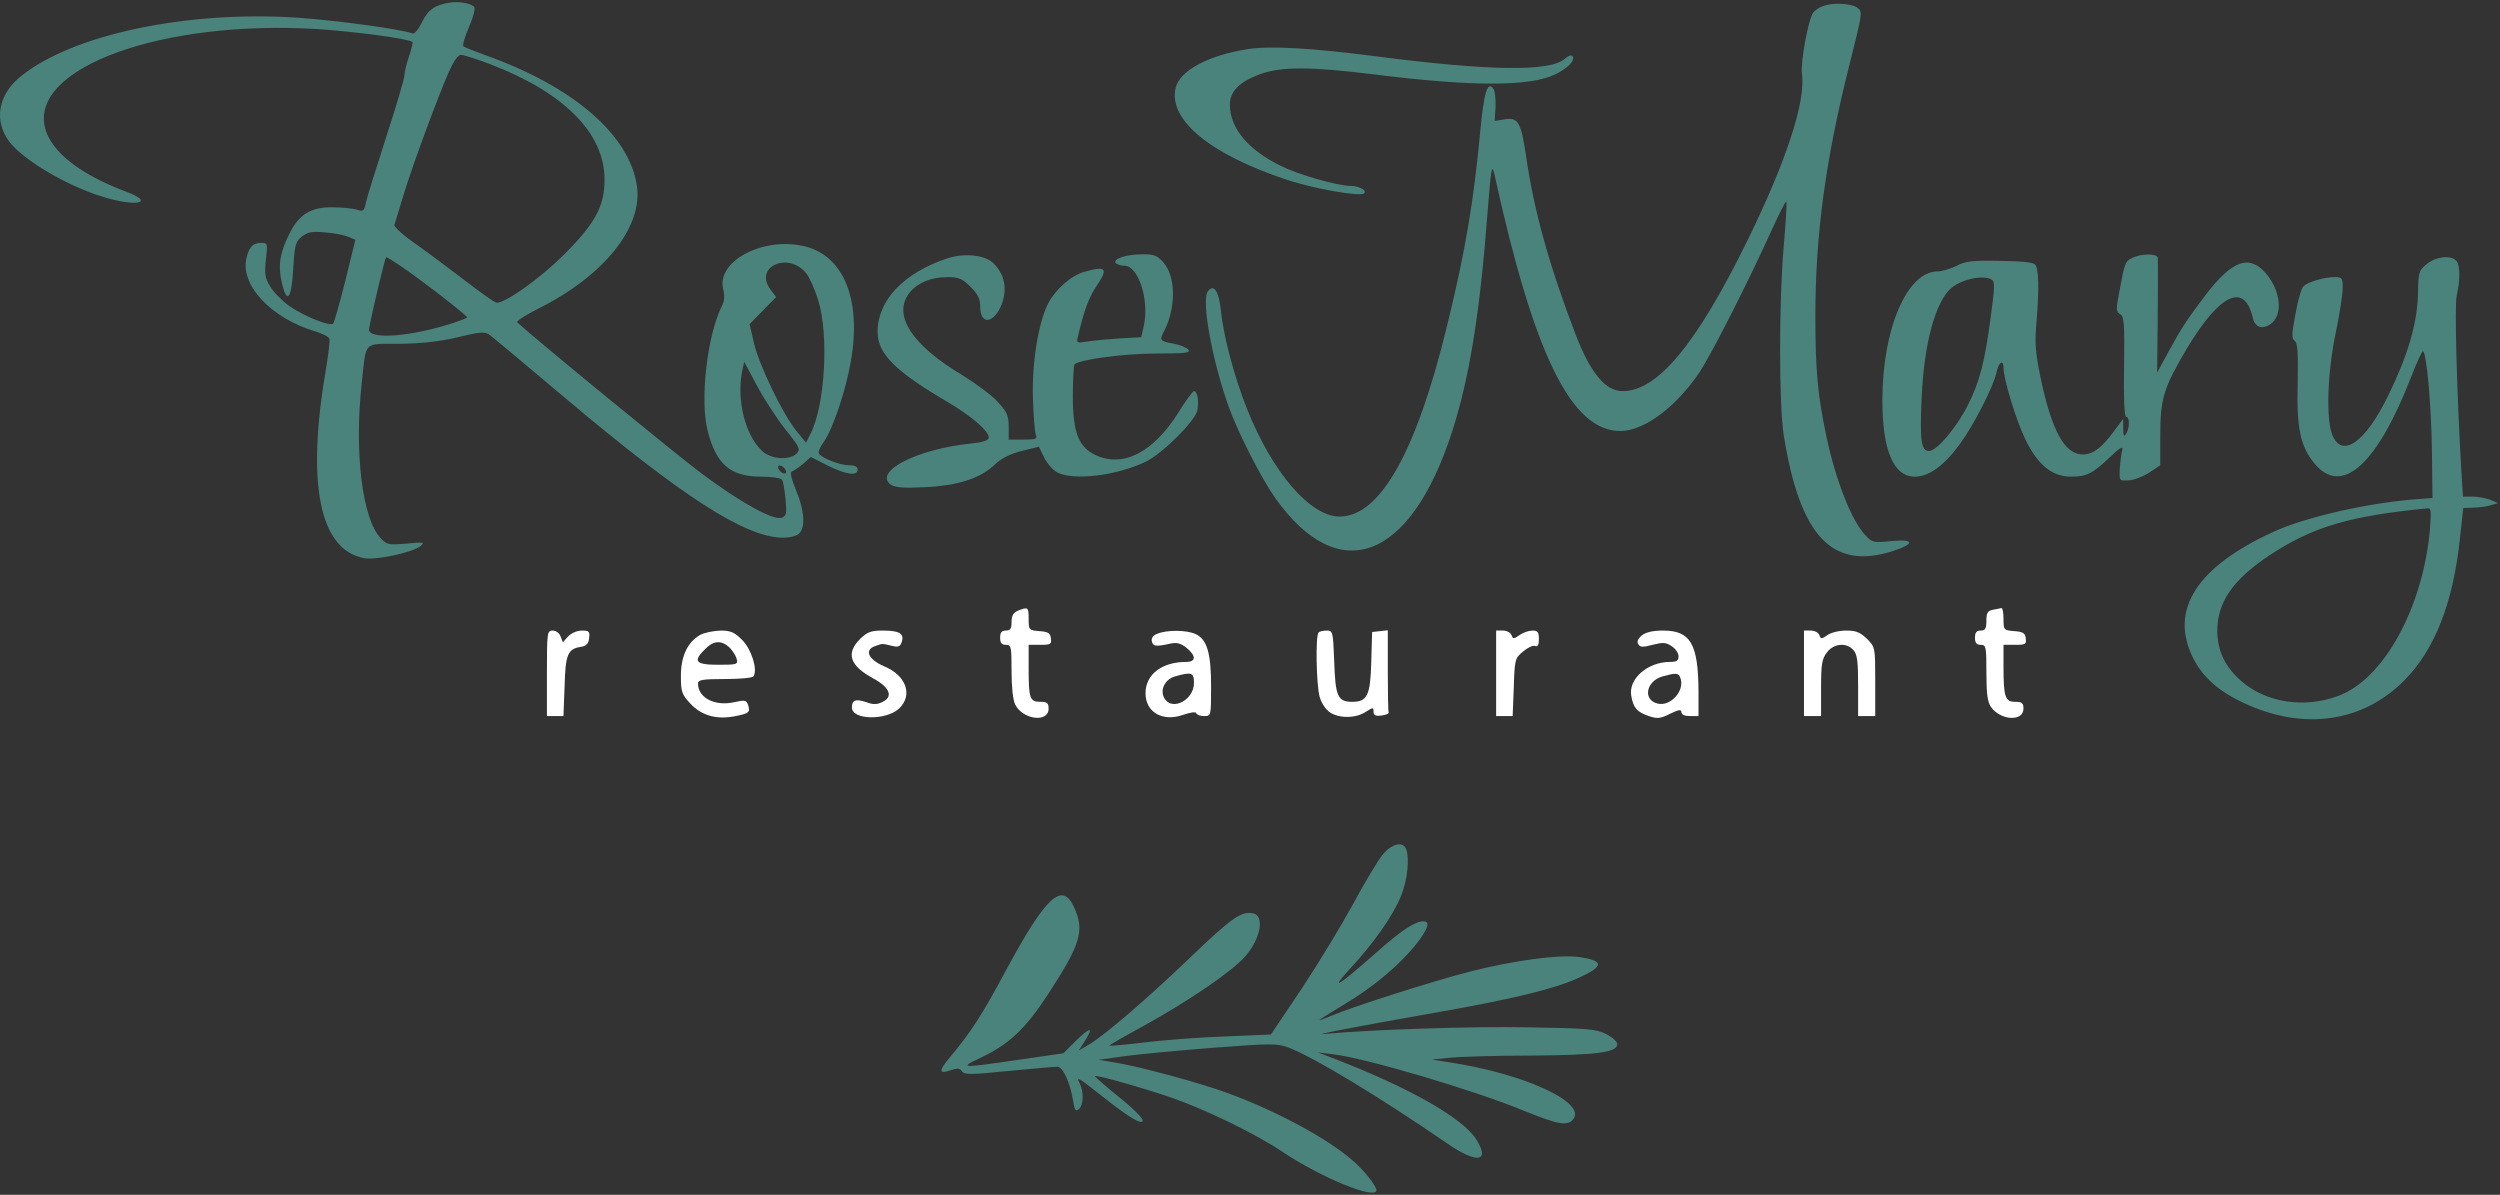 <?xml version="1.0" encoding="UTF-8"?> <svg xmlns="http://www.w3.org/2000/svg" width="883" height="422" viewBox="0 0 883 422" fill="none"><rect x="0" y="0" width="883" height="422" fill="#333333" stroke="none"/><path d="M158.942 0.922C153.606 1.728 151.19 3.439 149.076 7.768C147.767 10.487 146.358 12.098 145.653 11.795C141.626 10.285 118.57 7.164 105.18 6.258C66.017 3.641 25.443 12.198 7.321 26.998C-0.733 33.441 -2.243 42.703 3.294 50.053C8.328 56.597 23.631 65.658 36.518 69.585C48.398 73.209 55.043 71.598 44.471 67.672C28.363 61.631 18.195 53.677 15.98 45.422C10.14 23.977 57.258 6.862 112.328 10.285C125.819 11.191 144.545 13.708 145.653 14.816C145.854 15.017 145.351 17.333 144.445 19.95C143.539 22.568 142.834 25.588 142.834 26.696C142.834 27.803 139.914 37.569 136.39 48.442C132.867 59.315 129.645 69.685 129.242 71.497C128.638 74.618 128.336 74.82 125.92 74.014C124.41 73.612 120.483 73.209 117.161 73.209C109.711 73.209 105.583 75.726 102.16 82.673C98.838 89.217 98.133 93.848 99.542 99.889C101.355 107.641 102.965 105.728 103.569 94.955C104.073 86.498 104.375 85.391 106.59 83.579C108.603 81.968 110.114 81.666 114.644 82.069C117.664 82.27 121.389 82.975 122.799 83.579L125.517 84.686L121.994 99.083C119.98 107.037 118.067 113.883 117.664 114.286C116.658 115.393 107.697 111.869 102.261 108.144C99.744 106.332 96.723 103.312 95.515 101.298C93.602 98.278 93.401 96.868 93.904 91.734C94.609 85.894 94.508 85.794 92.193 85.794C89.374 85.794 87.964 87.203 87.058 91.13C84.743 100.694 95.817 112.473 111.523 117.105C113.839 117.809 116.054 118.917 116.356 119.621C116.557 120.226 116.054 124.756 115.248 129.589C108.1 170.665 112.731 194.224 128.638 197.143C132.665 197.949 145.753 195.13 148.472 192.915C150.183 191.506 149.781 191.405 143.539 192.009C137.196 192.512 136.592 192.412 134.377 189.995C127.934 183.149 125.115 159.49 127.732 135.629C129.444 120.024 128.034 121.534 141.122 121.434C148.975 121.333 155.217 120.628 161.661 119.118C169.513 117.205 171.225 117.105 172.836 118.212C173.843 118.917 185.622 128.783 199.113 140.16C240.793 175.296 262.943 189.593 276.131 189.895C278.548 189.995 281.165 189.391 282.071 188.586C284.588 186.572 284.186 180.33 281.165 173.182C279.454 168.954 278.95 166.739 279.655 166.537C280.36 166.336 282.071 165.128 283.682 163.819L286.401 161.403L292.341 164.423C298.784 167.645 302.912 168.249 302.912 165.833C302.912 164.826 301.905 164.322 299.791 164.322C296.67 164.322 290.226 161.806 289.22 160.195C288.918 159.691 289.622 157.879 290.83 156.268C294.153 151.637 298.683 138.146 300.495 127.776C304.422 105.527 297.878 89.821 283.38 86.8C268.681 83.78 252.774 92.64 255.492 102.406C255.996 104.419 255.895 106.332 254.989 108.044C249.754 118.413 247.136 141.368 249.955 152.241C252.975 164.02 258.009 168.35 268.782 168.35C272.507 168.35 275.93 168.853 276.232 169.457C276.635 170.061 277.138 173.081 277.44 176.303C277.944 181.337 277.742 182.243 276.131 182.847C273.212 183.955 261.533 177.511 247.539 167.041C238.176 159.993 190.253 120.729 182.702 113.883C182.199 113.48 185.622 111.265 190.253 108.95C213.208 97.472 227.001 80.357 224.987 65.859C222.47 47.737 202.435 30.421 171.024 19.346C167.399 18.037 164.178 16.729 163.674 16.326C163.271 16.024 164.178 12.903 165.688 9.48C167.299 5.654 168.003 2.835 167.399 2.332C166.09 1.124 161.963 0.419 158.942 0.922ZM173.138 22.669C199.213 32.636 213.51 47.033 213.51 63.343C213.61 72.806 210.087 79.149 198.811 90.324C190.656 98.378 178.675 106.936 175.453 106.936C174.849 106.936 170.118 103.614 164.882 99.587C159.647 95.559 151.693 89.62 147.163 86.398C142.632 83.277 139.109 80.156 139.31 79.451C139.511 78.746 140.921 74.115 142.431 69.182C145.351 59.416 154.009 35.857 158.439 25.588C160.251 21.561 161.761 19.346 162.869 19.346C163.775 19.447 168.406 20.856 173.138 22.669ZM141.626 94.049C148.572 98.68 164.882 111.366 164.983 112.071C164.983 112.373 161.56 113.681 157.432 114.89C142.935 119.219 129.544 119.823 130.35 116.098C132.061 107.238 136.088 90.828 136.39 90.828C136.692 90.828 139.008 92.237 141.626 94.049ZM284.79 96.566C285.897 97.976 287.81 102.204 288.918 105.829C292.844 118.011 291.434 143.381 286.199 153.349L284.689 156.369L281.165 152.04C276.333 145.999 268.077 128.884 266.265 121.031L264.755 114.487L269.386 109.755L274.118 104.923L272.104 102.204C266.164 94.15 278.548 88.713 284.79 96.566ZM277.541 151.838C282.474 157.98 282.776 158.685 281.367 160.195C278.749 162.712 272.306 162.208 269.185 159.289C263.245 153.751 260.224 141.67 262.037 131.501L262.842 127.776L267.473 136.435C270.091 141.267 274.621 148.214 277.541 151.838ZM277.541 166.235C277.843 167.041 277.44 167.444 276.635 167.141C275.93 166.94 275.125 166.135 274.923 165.43C274.621 164.625 275.024 164.222 275.829 164.524C276.534 164.725 277.34 165.531 277.541 166.235Z" fill="#4A837C"></path><path d="M643.707 2.231C642.498 2.634 641.089 3.64 640.485 4.345C638.773 6.459 635.854 21.964 636.458 26.192C637.767 36.16 630.82 57.201 617.027 85.29C599.106 121.736 585.414 138.146 573.131 138.146C567.091 138.146 561.855 131.904 556.62 118.413C547.257 94.049 541.82 74.618 539.001 55.087C537.189 42.905 536.182 41.294 531.149 42.2L527.927 42.703L528.229 37.77C528.33 35.153 528.028 32.233 527.524 31.428C525.41 28.307 524.101 32.535 522.792 46.731C520.477 71.397 517.557 88.713 511.214 114.588C500.341 159.591 487.454 182.444 473.158 182.444C462.788 182.444 449.398 166.94 440.438 144.388C436.008 133.314 432.082 118.615 431.175 109.352C430.471 102.607 428.558 100.09 426.544 103.01C424.329 106.332 428.155 127.474 433.994 143.683C437.216 152.745 445.572 169.054 450.405 175.9C472.856 207.513 498.126 198.05 512.825 152.644C519.067 133.414 522.792 110.057 525.511 73.712C526.618 59.919 526.92 57.805 527.726 61.128C541.82 125.461 555.009 152.342 572.427 152.241C580.682 152.14 591.857 143.885 600.113 131.703C604.14 125.864 617.832 98.882 626.088 80.558C628.504 75.222 630.719 70.994 630.92 71.195C631.222 71.397 630.719 78.545 630.014 87.002C628.303 106.231 628.303 142.878 630.014 153.751C635.753 189.391 647.029 201.372 668.272 194.727C676.427 192.11 676.326 190.297 668.071 191.103C661.728 191.707 661.325 191.707 658.708 188.888C653.976 183.854 648.438 169.759 645.217 154.758C641.995 139.757 641.19 130.797 641.19 111.668C641.19 82.773 644.814 56.295 653.17 23.071C657.902 4.144 658.003 4.144 655.889 2.634C653.674 1.124 647.029 0.822 643.707 2.231Z" fill="#4A837C"></path><path d="M440.84 17.333C426.947 19.447 416.778 24.884 415.268 30.924C412.449 42.2 427.249 54.483 454.633 63.544C464.097 66.665 480.608 69.585 481.816 68.276C482.924 67.269 480.004 65.658 476.984 65.658C472.453 65.658 458.66 61.732 452.418 58.611C440.941 52.973 434.598 45.523 434.397 37.267C434.296 32.434 437.417 29.112 444.767 26.293C452.318 23.474 462.687 23.474 485.441 26.293C519.973 30.622 540.612 30.622 549.472 26.192C554.103 23.877 556.62 21.058 555.311 19.749C554.908 19.346 553.801 19.749 552.694 20.756C547.559 25.387 526.014 25.085 485.642 19.85C463.191 16.93 448.492 16.125 440.84 17.333Z" fill="#4A837C"></path><path d="M334.626 91.23C319.222 96.365 309.959 106.03 309.959 117.205C309.959 124.957 316.202 131.199 335.028 142.173C343.284 147.106 349.224 152.241 349.224 154.456C349.224 155.563 347.512 156.167 342.881 156.671C323.954 158.584 308.449 166.537 314.591 171.169C316.101 172.175 318.92 172.477 326.571 172.075C338.351 171.571 346.304 168.954 351.439 164.02C353.654 161.906 356.775 160.295 360.802 159.289L366.943 157.778L368.755 161.503C369.762 163.618 371.876 166.034 373.387 166.839C379.226 169.86 394.126 168.047 404.597 163.114C410.537 160.295 422.215 148.617 422.92 144.892C423.524 141.67 422.92 138.146 421.712 138.146C421.309 138.146 418.792 141.469 416.275 145.596C407.416 159.792 396.643 165.329 386.877 160.698C380.937 157.879 378.924 152.644 378.924 139.958C378.924 134.119 379.226 128.984 379.528 128.682C381.239 126.971 397.247 124.857 408.422 124.857C418.893 124.857 420.605 124.655 419.698 123.447C418.994 122.742 416.879 121.836 414.765 121.434C409.631 120.528 409.429 120.225 411.141 117.004C415.369 108.748 415.369 97.976 411.04 92.841C408.825 90.223 407.718 89.821 403.59 89.821C397.952 89.821 393.119 91.331 394.026 92.841C394.328 93.344 395.737 93.848 397.147 93.848C402.08 93.848 406.006 105.929 403.993 115.091L403.087 119.118L395.536 119.521C391.408 119.823 386.273 120.225 384.058 120.628C380.132 121.232 380.132 121.232 380.837 118.413C382.85 109.755 384.662 104.822 387.381 100.895C391.509 94.754 390.703 93.848 383.152 95.962C378.32 97.271 372.883 102.103 370.165 107.238C366.742 114.084 364.426 128.179 364.829 140.663C365.03 146.704 365.433 152.543 365.836 153.449C366.44 155.06 365.936 155.261 361.406 155.261H356.271V150.731C356.271 146.804 355.667 145.496 352.345 141.871C350.231 139.556 344.593 135.428 340.062 132.609C322.041 121.937 315.094 111.164 321.235 103.412C324.054 99.888 328.786 97.875 334.726 97.875C338.653 97.875 339.861 98.378 342.78 101.298C345.398 103.916 346.204 105.526 346.204 108.245C346.204 114.99 351.137 114.386 353.855 107.339C355.869 101.902 354.761 96.667 350.734 92.841C347.714 90.022 340.566 89.317 334.626 91.23Z" fill="#4A837C"></path><path d="M753.244 91.029C750.627 92.237 750.425 92.74 748.613 102.708C747.304 109.252 747.405 110.158 748.815 110.963C750.224 111.668 750.425 114.185 750.224 129.488C750.023 140.562 750.325 147.207 750.929 147.207C752.238 147.207 752.238 151.234 750.929 153.248C750.224 154.355 749.922 153.953 749.922 151.335V147.912L747.002 151.838C742.472 158.08 739.451 160.396 735.827 160.497C729.283 160.698 724.652 152.241 720.625 132.911C718.913 124.353 718.611 120.93 719.316 113.48C720.222 101.801 720.121 95.056 718.812 93.445C718.108 92.64 713.98 92.237 706.328 92.136C696.663 91.935 694.146 92.237 690.925 93.949C688.81 94.955 685.891 95.862 684.381 95.862C673.608 95.862 664.95 115.896 664.849 141.167C664.849 159.087 668.776 168.35 676.326 168.35C681.26 168.35 686.596 164.524 692.133 156.973C697.167 150.127 704.214 136.334 705.221 131.3C705.926 127.877 707.637 126.87 707.637 129.891C707.637 133.817 711.966 148.113 715.289 155.06C719.719 164.222 724.752 168.35 731.498 168.35C737.035 168.35 739.049 167.343 745.291 161.403C748.613 158.282 749.922 157.376 749.62 158.785C749.318 159.893 748.915 162.812 748.714 165.329C748.512 169.86 748.512 169.86 751.734 169.658C753.546 169.658 756.869 168.35 759.084 166.94L763.01 164.322V153.751C763.01 140.764 764.218 136.938 772.373 123.145C783.951 103.815 792.71 99.587 795.63 112.071C796.335 115.494 798.851 116.5 801.771 114.588C806.503 111.467 805.698 102.708 800.16 96.365C794.321 89.821 788.381 92.036 779.219 103.916C772.373 112.977 770.762 115.393 765.728 124.555L761.903 131.602L762.104 111.97C762.205 101.197 762.205 91.734 762.104 91.029C762.003 89.519 756.365 89.519 753.244 91.029ZM703.509 98.781C704.617 99.486 704.516 101.701 703.107 112.071C700.993 128.078 699.18 134.925 695.053 143.079C691.126 150.932 684.079 159.289 681.36 159.289C678.541 159.289 678.038 155.765 678.743 140.26C679.548 121.534 683.575 106.634 689.113 101.801C692.838 98.58 700.59 96.969 703.509 98.781Z" fill="#4A837C"></path><path d="M857.143 93.244C854.324 95.559 854.123 96.063 854.022 104.016C853.72 114.285 850.599 125.159 843.552 139.656C835.498 156.168 827.343 162.007 823.819 153.751C821.503 148.113 822.007 132.005 824.926 117.809C826.336 111.164 827.443 103.916 827.443 101.801C827.443 98.177 827.242 97.875 824.725 97.875C820.698 97.875 814.758 99.687 813.449 101.298C812.744 102.103 811.536 106.433 810.731 111.064C809.422 118.011 809.321 119.621 810.529 120.427C811.536 121.333 811.738 124.655 811.536 135.428C811.133 151.234 812.442 157.577 817.476 163.718C827.141 175.397 839.625 164.121 851.707 132.911C853.62 127.978 855.432 124.051 855.734 124.051C857.043 124.051 858.754 143.079 858.956 159.289L859.157 175.9L855.13 176.202C837.612 177.31 814.355 182.545 802.878 187.881C775.896 200.264 766.231 215.366 774.487 232.179C777.91 239.126 783.548 244.16 792.709 248.388C813.65 258.154 834.591 255.134 849.29 240.234C859.962 229.36 866.406 213.051 868.822 190.398L870.03 179.424L873.654 179.323C875.668 179.223 878.386 178.921 879.796 178.417L882.313 177.713L879.494 176.504C877.883 175.9 875.165 175.397 873.252 175.397H869.929L869.325 166.034C867.714 137.643 866.909 107.943 867.714 104.318C869.023 98.781 868.923 93.445 867.513 92.036C865.5 90.022 860.365 90.626 857.143 93.244ZM858.251 187.076C855.734 214.762 841.941 239.831 825.933 245.771C813.852 250.301 800.361 248.187 791.602 240.536C785.863 235.502 783.246 229.964 783.145 222.917C783.145 212.749 788.582 204.795 801.569 196.137C816.872 186.069 829.658 182.243 857.546 179.525C858.653 179.424 858.754 180.834 858.251 187.076Z" fill="#4A837C"></path><path d="M359.594 215.668C357.883 216.373 357.279 217.48 357.279 219.695C357.279 222.011 356.876 222.716 355.265 222.716C353.755 222.716 353.251 223.42 353.251 225.233C353.251 227.045 353.755 227.75 355.265 227.75C357.178 227.75 357.279 228.454 357.279 237.012C357.279 242.549 357.782 247.382 358.587 248.892C361.306 254.228 370.367 255.335 370.367 250.301C370.367 248.288 369.863 247.885 367.447 247.885C363.722 247.885 363.319 246.677 363.319 236.207V227.75H367.447C371.071 227.75 371.474 227.548 371.172 225.434C370.971 223.622 370.165 223.118 367.145 222.917C363.42 222.615 363.319 222.514 363.319 218.588C363.319 214.46 363.118 214.259 359.594 215.668Z" fill="white"></path><path d="M703.912 215.366C701.999 215.769 701.596 216.474 701.596 219.293C701.596 222.011 701.194 222.716 699.583 222.716C698.073 222.716 697.569 223.42 697.569 225.233C697.569 227.045 698.073 227.75 699.583 227.75C701.496 227.75 701.596 228.454 701.596 237.616C701.596 244.966 701.999 247.986 703.207 249.697C706.63 254.53 714.685 254.933 714.685 250.301C714.685 248.288 714.181 247.885 711.765 247.885C708.241 247.885 707.637 246.274 707.637 235.502V227.75H711.765C715.389 227.75 715.792 227.548 715.49 225.434C715.289 223.622 714.483 223.118 711.463 222.917C707.738 222.615 707.637 222.514 707.637 218.588C707.637 216.474 707.335 214.762 706.932 214.762C706.429 214.863 705.12 215.165 703.912 215.366Z" fill="white"></path><path d="M193.172 237.817V252.919H196.092H199.012L199.414 242.348C199.716 231.072 200.522 229.159 205.254 228.454C207.066 228.152 207.871 227.347 208.073 225.434C208.375 223.018 208.073 222.716 205.455 222.716C203.844 222.716 201.73 223.622 200.623 224.83L198.81 226.843L198.005 224.83C197.602 223.622 196.394 222.716 195.186 222.716C193.273 222.716 193.172 223.32 193.172 237.817Z" fill="white"></path><path d="M247.338 224.226C242.908 226.743 240.492 231.676 240.492 238.724C240.492 244.261 240.794 245.268 243.814 248.489C247.64 252.617 252.875 254.228 259.318 253.02C264.554 252.013 265.057 251.61 264.252 249.093C263.648 247.281 263.144 247.18 259.419 247.986C252.573 249.597 246.532 246.476 246.532 241.442C246.532 240.133 248.043 239.831 255.996 239.831C261.533 239.831 265.863 239.428 266.165 238.824C267.675 236.408 265.359 229.26 262.137 226.038C259.419 223.32 258.11 222.716 254.486 222.716C252.07 222.816 248.848 223.42 247.338 224.226ZM257.406 228.454C258.513 229.461 259.721 231.273 260.124 232.481C260.728 234.696 260.527 234.797 253.681 234.797C245.626 234.797 244.619 233.589 249.049 229.26C251.868 226.34 254.587 226.038 257.406 228.454Z" fill="white"></path><path d="M303.818 225.635C298.684 230.77 300.093 235.099 308.45 239.63C314.39 242.851 315.598 246.174 311.571 247.986C309.758 248.892 308.248 248.892 305.933 247.986C302.208 246.778 300.899 247.18 300.899 249.899C300.899 254.328 312.879 254.53 317.511 250.301C322.545 245.57 320.128 238.522 312.175 235.3C306.637 232.884 305.127 229.461 309.255 228.152C311.772 227.246 311.47 227.246 315.195 228.152C317.309 228.656 318.014 228.354 318.517 226.642C319.423 223.722 317.611 222.716 311.671 222.716C307.644 222.716 306.335 223.219 303.818 225.635Z" fill="white"></path><path d="M408.825 223.823C407.315 224.327 406.61 225.333 406.812 226.441C407.214 228.354 408.221 228.454 413.255 227.347C415.571 226.843 416.98 227.146 418.994 228.756C422.517 231.575 422.517 233.79 418.994 233.79C410.335 233.79 404.597 238.22 404.597 244.865C404.597 251.51 410.537 255.033 417.785 252.516C420.403 251.61 422.316 251.308 422.517 251.912C422.719 252.516 424.028 252.919 425.336 252.919C427.753 252.919 427.753 252.818 427.753 242.449C427.753 230.669 426.343 225.736 422.215 223.924C419.195 222.514 412.148 222.414 408.825 223.823ZM421.712 241.24C421.712 247.18 414.161 251.208 411.342 246.778C409.53 243.959 411.342 239.932 414.967 238.925C420.907 237.213 421.712 237.515 421.712 241.24Z" fill="white"></path><path d="M465.708 223.42C464.6 224.427 464.902 241.945 466.111 246.174C466.715 248.288 468.225 250.604 469.735 251.61C473.057 253.825 478.997 253.725 482.42 251.409C484.937 249.798 485.139 249.798 485.139 251.409C485.139 252.617 485.843 253.02 487.958 252.718C489.468 252.516 490.575 252.114 490.475 251.61C490.273 251.208 490.173 244.563 490.173 236.71V222.615L487.454 222.917L484.635 223.219L484.333 233.79C484.031 245.67 482.924 247.885 477.588 247.885C472.453 247.885 471.648 245.872 471.245 233.69C470.842 223.118 470.742 222.716 468.628 222.716C467.319 222.716 466.01 223.018 465.708 223.42Z" fill="white"></path><path d="M528.431 237.817V252.919H531.35H534.27L534.673 242.751C534.975 232.985 535.075 232.481 537.894 230.166C539.505 228.756 541.418 227.85 542.123 228.152C543.13 228.555 543.532 227.85 543.532 225.736C543.532 223.219 543.13 222.716 541.217 222.716C540.009 222.716 537.894 223.42 536.686 224.327C534.673 225.736 534.371 225.736 533.867 224.327C533.565 223.42 532.156 222.716 530.847 222.716H528.431V237.817Z" fill="white"></path><path d="M579.877 224.427C578.467 225.635 578.064 226.743 578.668 227.548C579.272 228.656 580.38 228.656 583.702 227.75C587.327 226.843 588.434 226.843 590.448 228.253C591.757 229.058 592.864 230.669 592.864 231.777C592.864 233.388 592.159 233.79 589.844 233.79C581.991 233.79 575.145 239.73 576.151 245.67C576.856 249.999 578.165 251.51 582.393 252.919C585.313 253.926 586.521 253.825 589.844 252.114C592.965 250.603 593.871 250.503 593.871 251.51C593.871 252.416 594.978 252.919 596.891 252.919H599.911V244.059C599.811 227.448 597.092 222.716 587.427 222.716C583.702 222.716 581.286 223.32 579.877 224.427ZM593.468 239.328C595.28 243.858 590.045 249.697 585.414 248.489C580.179 247.18 581.387 240.636 587.125 238.925C591.857 237.616 592.864 237.616 593.468 239.328Z" fill="white"></path><path d="M637.163 237.817V252.919H640.183H643.203V242.952C643.203 234.495 643.505 232.683 645.318 230.367C647.734 227.246 652.164 226.843 654.58 229.562C655.989 231.072 656.291 233.589 656.291 242.147V252.919H659.312H662.332V240.737C662.332 228.656 662.332 228.555 659.412 225.635C656.996 223.32 655.587 222.716 652.063 222.716C649.647 222.716 646.626 223.42 645.418 224.327C643.405 225.736 643.103 225.736 642.599 224.327C642.297 223.42 640.888 222.716 639.579 222.716H637.163V237.817Z" fill="white"></path><path d="M488.361 301.849C486.75 303.862 482.018 311.614 477.991 319.165C473.863 326.716 465.708 340.207 459.768 349.167L448.895 365.376L432.585 366.081C423.524 366.383 410.738 367.39 404.093 368.195C397.549 369.001 392.012 369.504 391.811 369.303C391.71 369.202 396.844 366.182 403.389 362.658C419.9 353.496 434.901 343.328 439.733 337.891C445.271 331.649 446.781 323.394 442.552 322.588C438.424 321.783 435.102 324.098 420.907 337.69C405.503 352.49 390.099 365.779 384.36 369.101L381.038 371.014L383.354 367.39C386.374 362.557 385.065 362.658 379.83 367.793L375.601 372.021L359.594 374.337C338.955 377.357 338.351 377.357 346.908 373.33C356.372 368.799 362.312 363.262 370.165 351.181C381.642 333.562 383.152 328.73 379.427 320.575C375.199 311.212 369.561 316.346 355.365 342.623C346.606 358.933 343.082 364.37 335.028 374.035C331.404 378.364 331.706 379.471 335.934 377.961C338.149 377.256 339.055 377.256 339.76 378.364C340.566 379.673 342.881 379.572 356.271 378.263C364.829 377.458 372.581 376.753 373.487 376.753C375.4 376.753 378.018 382.492 379.024 388.834C379.528 392.157 379.931 392.66 381.038 391.754C382.75 390.344 382.85 385.512 381.34 382.592C379.931 379.975 380.837 380.478 389.696 387.525C398.858 394.774 403.59 397.593 403.59 395.68C403.59 394.875 399.764 391.049 395.032 387.324C390.3 383.498 386.676 380.277 386.777 380.075C387.28 379.572 404.597 384.505 414.161 387.827C426.444 392.157 443.76 400.614 453.023 406.856C466.715 416.017 486.146 423.971 486.146 420.346C486.146 418.836 481.515 412.997 477.387 409.574C468.628 402.023 451.311 392.66 434.297 386.317C424.028 382.492 402.08 376.552 393.019 375.142L387.985 374.337L396.542 373.129C401.274 372.424 415.369 371.115 427.954 370.108C449.298 368.497 451.009 368.497 455.137 370.008C464.299 373.531 487.354 387.525 511.114 403.835C521.584 411.084 526.417 410.48 521.484 402.526C516.752 394.976 498.227 384.404 472.051 374.236L465.507 371.719L470.541 372.323C482.119 373.632 520.88 385.109 538.599 392.459C550.278 397.191 553.6 397.795 555.614 395.378C560.647 389.338 537.794 378.968 510.812 375.041L505.778 374.236L511.819 373.632C515.141 373.229 528.33 372.826 541.015 372.826C564.675 372.625 571.219 371.719 571.219 368.699C571.219 367.893 569.406 366.282 567.192 365.175C563.668 363.463 560.547 363.161 539.807 362.859C519.974 362.457 483.83 363.665 468.024 365.175C462.587 365.779 476.38 363.061 507.792 357.523C534.673 352.792 548.566 349.369 557.224 345.543C566.688 341.314 566.789 339.301 557.526 337.992C550.68 337.086 534.975 339.2 519.672 343.026C505.979 346.55 477.89 355.51 470.339 358.732C467.923 359.738 466.01 360.443 466.01 360.242C466.01 360.141 470.138 357.523 475.172 354.503C485.139 348.563 494.401 340.811 500.442 333.159C504.469 327.924 505.275 325.407 502.758 325.407C499.737 325.407 494.905 328.629 485.944 336.582C472.856 348.16 469.333 350.375 476.682 342.321C485.038 333.361 491.985 323.494 494.804 316.548C497.12 311.01 497.925 303.157 496.616 299.835C495.509 297.016 491.482 298.023 488.361 301.849Z" fill="#4A837C"></path></svg> 
